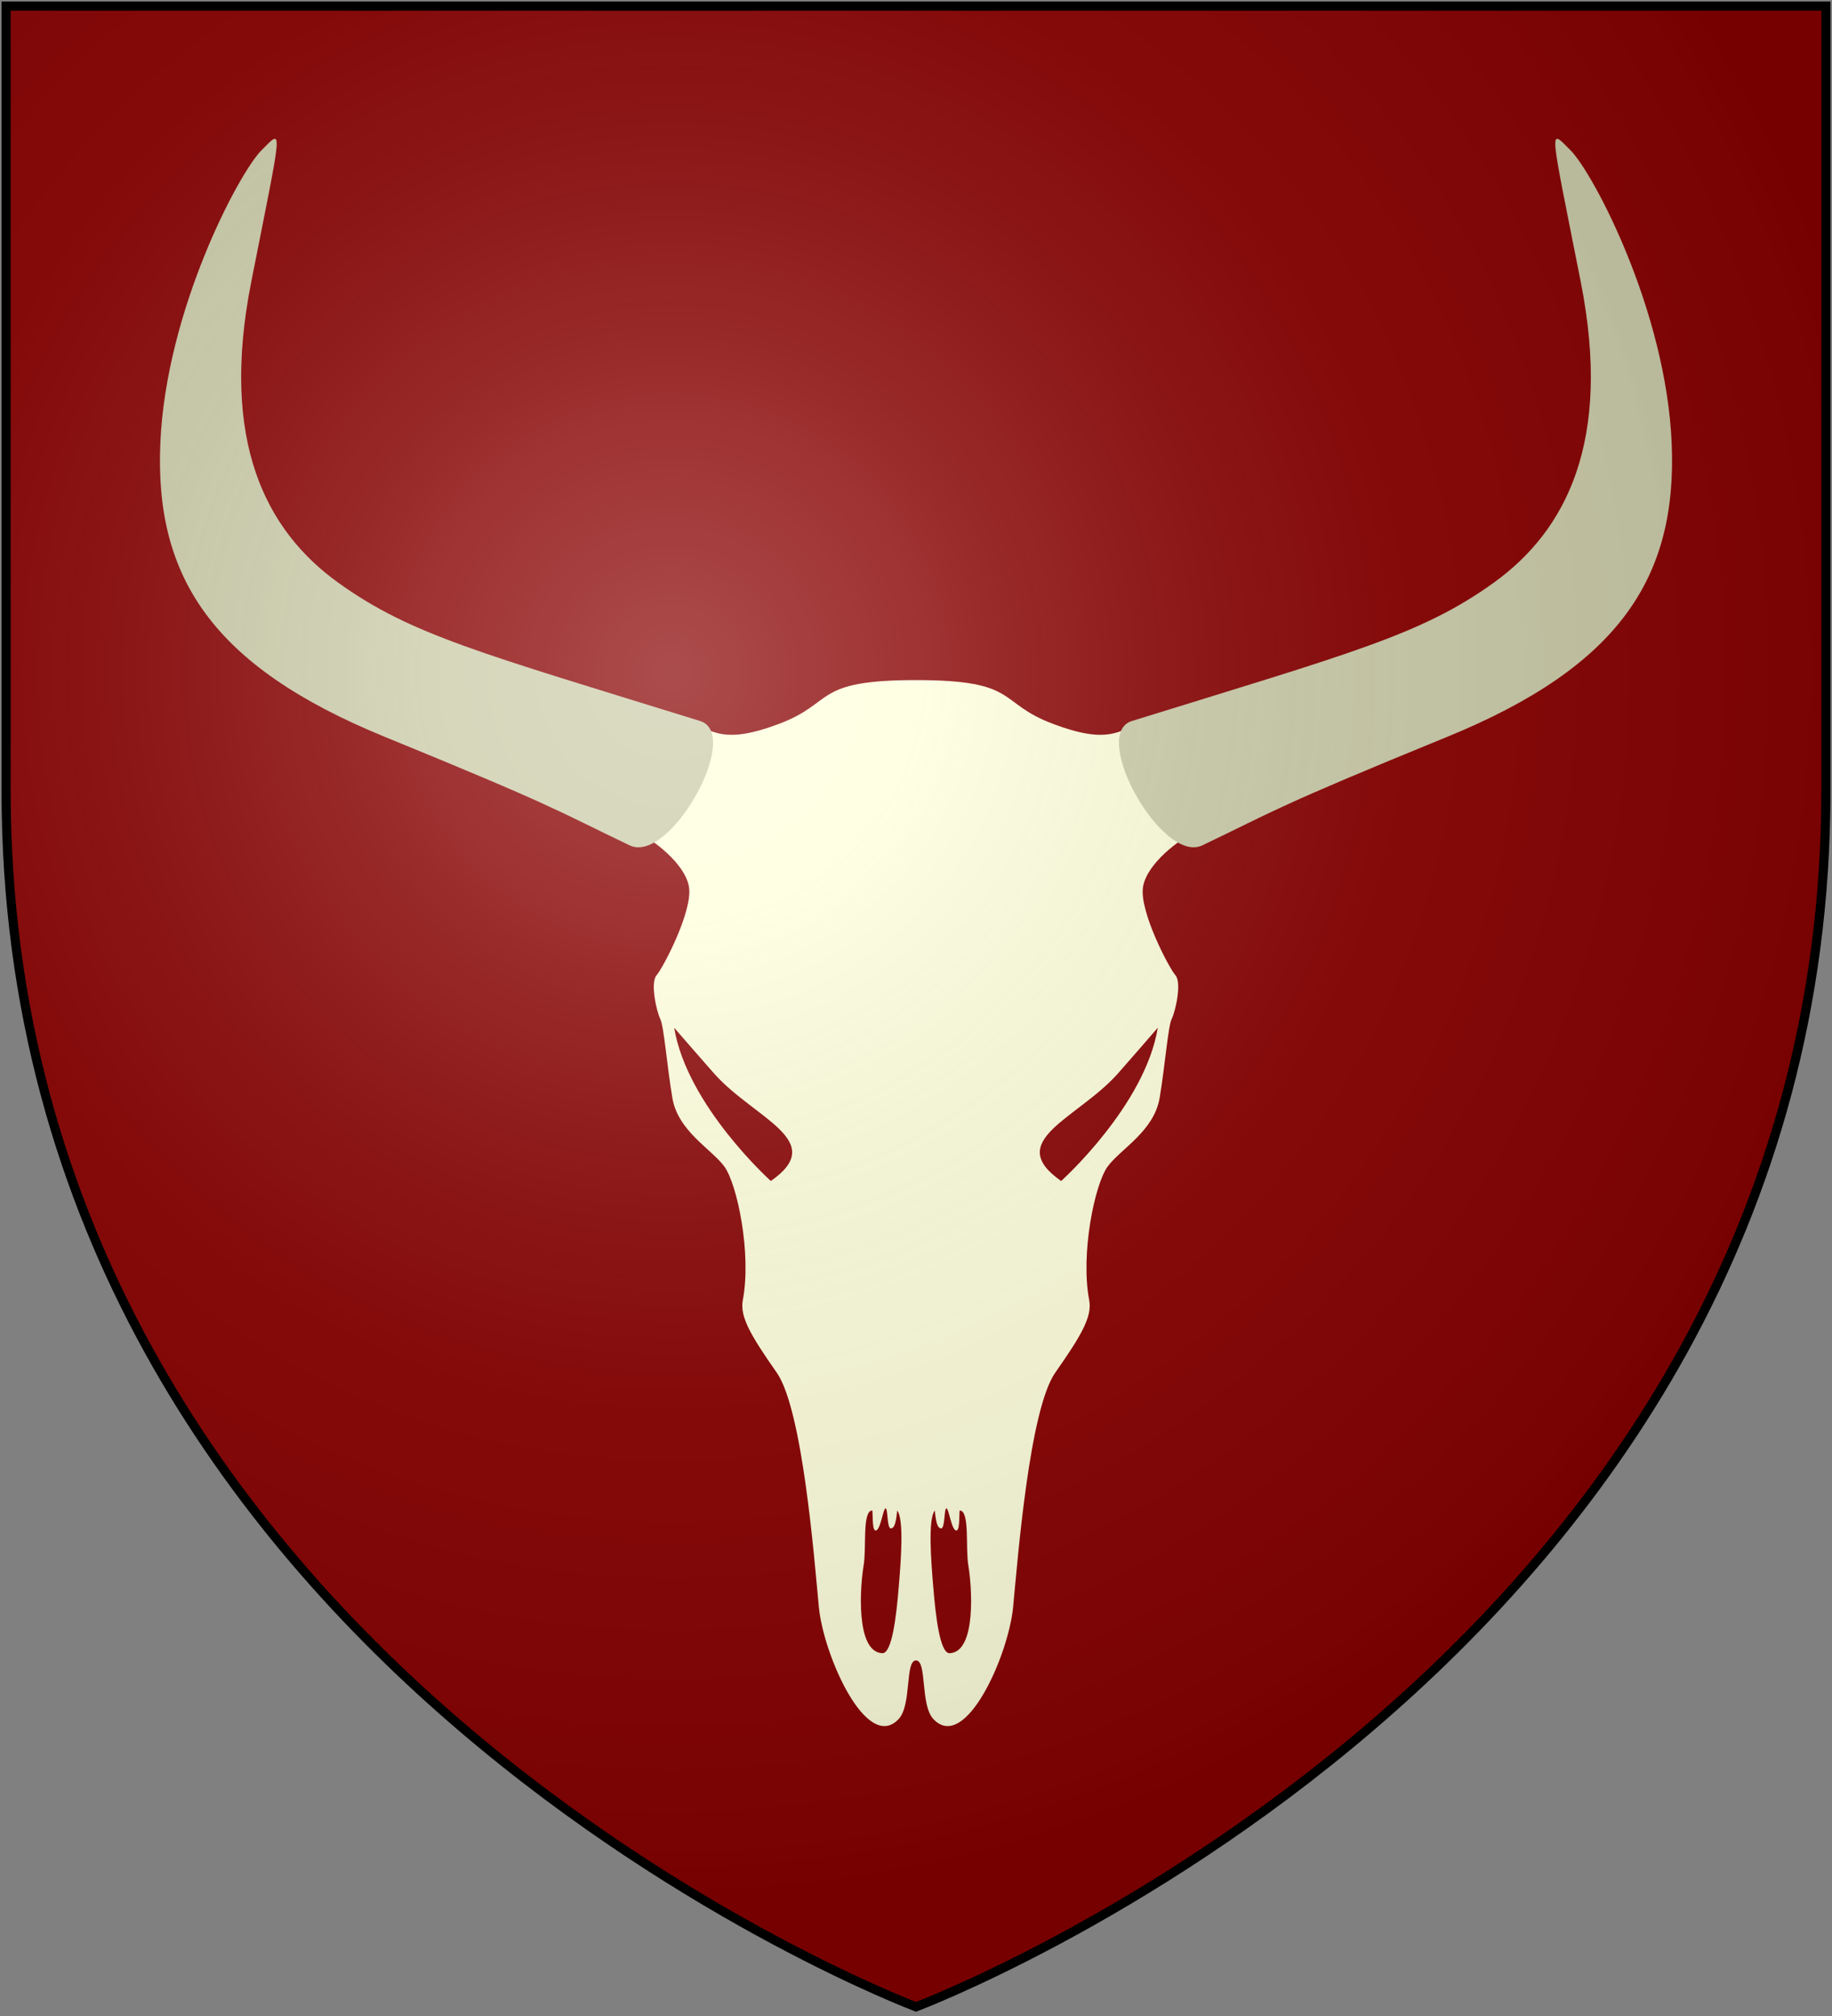 <?xml version="1.0" encoding="UTF-8"?>
<svg xmlns="http://www.w3.org/2000/svg" xmlns:xlink="http://www.w3.org/1999/xlink" width="600" height="660">
<rect width="100%" height="100%" fill="#808080" stroke="none"/>
<defs>
  <radialGradient id="rg" gradientUnits="userSpaceOnUse" cx="220" cy="220" r="405">
    <stop style="stop-color:#ffffff;stop-opacity:.3" offset="0"/>
    <stop style="stop-color:#ffffff;stop-opacity:.2" offset=".2"/>
    <stop style="stop-color:#666666;stop-opacity:.1" offset=".6"/>
    <stop style="stop-color:#000000;stop-opacity:.13" offset="1"/>
  </radialGradient>
  <path id="shield" d="m2,2v257c0,286 298,398 298,398c0,0 298-112 298-398V2z"/>
</defs>
<use id="bg" xlink:href="#shield" style="fill:#880000;"/>
<path style="fill:#ffffdd;" d="m 300,222.65 c -34.04,0 -26.36,7.37 -44.86,14.33 -18.19,6.88 -21.58,2.12 -28.26,0 -6.68,-2.13 -19.45,35.54 -16.71,36.45 2.73,0.91 14.28,9.1 15.49,17.01 1.22,7.9 -8.51,26.43 -10.63,28.85 -2.13,2.44 0,11.85 1.21,14.28 1.22,2.44 2.13,14.89 3.96,25.83 1.82,10.93 12.76,16.71 17.01,22.47 4.25,5.78 8.96,28.57 6.07,43.76 -1.03,5.44 2.6,11.59 11.1,23.73 8.51,12.15 12.3,61.03 13.81,76.82 1.53,15.8 15.7,47.75 26.13,36.6 4.34,-4.63 2.02,-19.18 5.68,-19.18 3.66,0 1.34,14.55 5.68,19.18 10.43,11.15 24.6,-20.8 26.12,-36.6 1.52,-15.79 5.31,-64.67 13.82,-76.82 8.5,-12.14 12.13,-18.29 11.1,-23.73 -2.89,-15.19 1.81,-37.98 6.07,-43.76 4.25,-5.76 15.19,-11.54 17.01,-22.47 1.83,-10.94 2.74,-23.39 3.95,-25.83 1.22,-2.43 3.35,-11.84 1.22,-14.28 -2.13,-2.42 -11.85,-20.95 -10.63,-28.85 1.2,-7.91 12.76,-16.1 15.49,-17.01 2.74,-0.91 -10.03,-38.58 -16.71,-36.45 -6.68,2.12 -10.07,6.88 -28.26,0 -18.5,-6.96 -10.82,-14.33 -44.86,-14.33 z m -79.2,113.81 c 0,0 10.51,12.13 13.17,15.1 13.23,14.76 37.44,21.9 18.49,35.07 0,0 -27.44,-24.6 -31.66,-50.17 z m 158.39,0 c -4.21,25.57 -31.65,50.17 -31.65,50.17 -18.96,-13.17 5.26,-20.31 18.49,-35.07 2.66,-2.97 13.16,-15.1 13.16,-15.1 z m -89.13,157.35 c 0.77,0.12 0.38,6.59 1.74,6.56 1.9,0 1.87,-6.1 2.11,-5.78 2.17,3.02 1.18,16.24 0.41,25.26 -0.75,9.03 -2.14,21.54 -5.37,21.38 -8.91,-0.43 -7.19,-22.38 -6.11,-28.68 1.01,-5.9 -0.51,-17.71 2.77,-18.06 0.36,0 -0.12,6.27 1.06,6.55 1.67,0.42 2.55,-7.31 3.39,-7.23 z m 19.88,0 c 0.84,-0.1 1.72,7.65 3.39,7.23 1.18,-0.28 0.7,-6.55 1.06,-6.55 3.28,0.35 1.76,12.16 2.76,18.06 1.09,6.3 2.81,28.25 -6.1,28.68 -3.24,0.16 -4.62,-12.35 -5.37,-21.38 -0.77,-9.02 -1.76,-22.24 0.41,-25.26 0.24,-0.32 0.21,5.78 2.11,5.78 1.36,0 0.97,-6.44 1.74,-6.56 z"/>
<path style="fill:#ccccaa;" d="m 370.69,236.05 c 72.2,-22.38 94.78,-28.24 118.48,-45.25 23.69,-17.02 38.88,-46.18 28.56,-98.429 -10.33,-52.264 -10.65,-50.439 -3.35,-43.151 7.29,7.294 31.29,52.26 33.12,96.01 1.82,43.74 -17.02,72.9 -73.53,96 -56.5,23.08 -56.21,24.05 -80.2,35.53 -13.15,6.3 -37,-36.39 -23.08,-40.71 z m -141.38,0 c -72.2,-22.38 -94.78,-28.24 -118.48,-45.25 -23.692,-17.02 -38.882,-46.18 -28.558,-98.429 10.323,-52.264 10.643,-50.439 3.343,-43.151 -7.288,7.294 -31.291,52.26 -33.112,96.01 -1.823,43.74 17.012,72.9 73.517,96 56.51,23.08 56.22,24.05 80.21,35.53 13.15,6.3 37,-36.39 23.08,-40.71 z"/>
<use id="shine" xlink:href="#shield" style="fill:url(#rg);stroke:#000000;stroke-width:3;"/>
</svg>
